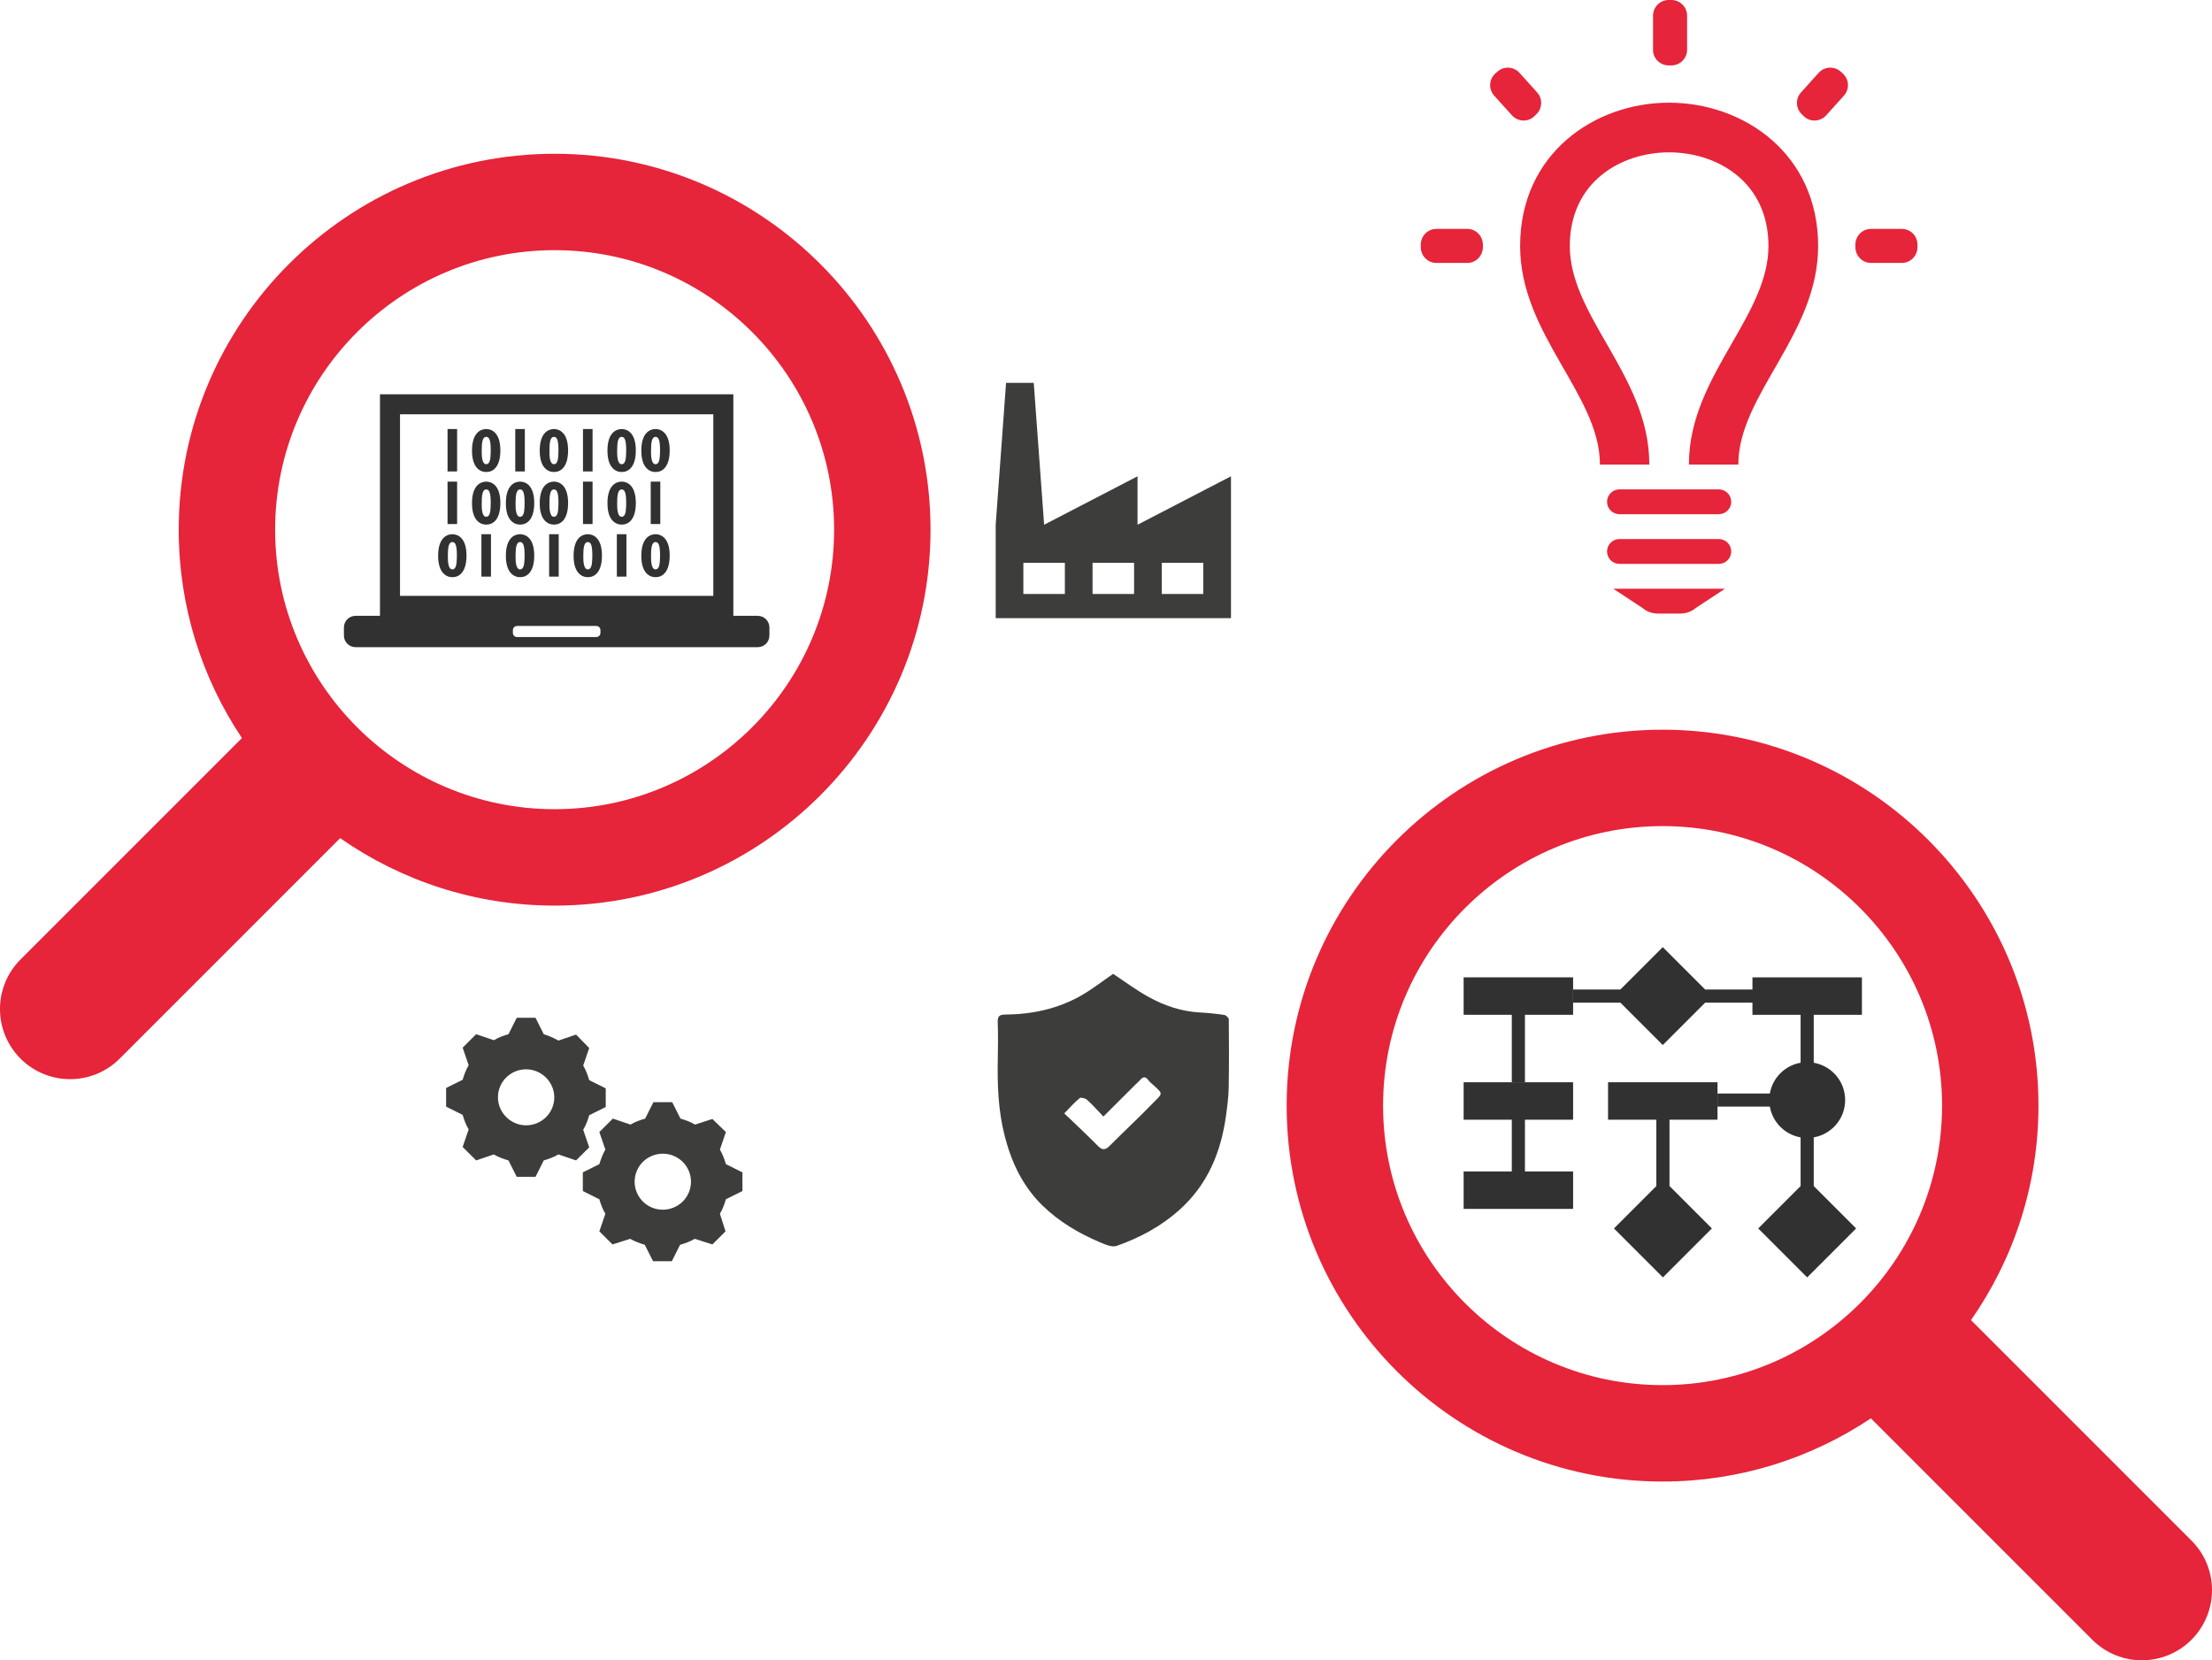 <?xml version="1.0" encoding="utf-8"?>
<!-- Generator: Adobe Illustrator 24.1.2, SVG Export Plug-In . SVG Version: 6.00 Build 0)  -->
<svg version="1.1" id="Layer_1" xmlns="http://www.w3.org/2000/svg" xmlns:xlink="http://www.w3.org/1999/xlink" x="0px" y="0px"
	 viewBox="0 0 252.385 189.422" style="enable-background:new 0 0 252.385 189.422;" xml:space="preserve">
<style type="text/css">
	.st0{fill:#3D3D3B;}
	.st1{fill:#E6243A;}
	.st2{fill:#313131;}
</style>
<g>
	<g>
		<path class="st0" d="M58.015,117.994c-0.6,0.17-1.157,0.383-1.671,0.681l-2.014-0.681l-1.543,1.534l0.686,2.002
			c-0.3,0.511-0.514,1.065-0.686,1.661l-1.887,0.937v2.13l1.887,0.937c0.171,0.596,0.386,1.15,0.686,1.661l-0.686,2.002l1.543,1.533
			l2.014-0.682c0.514,0.298,1.071,0.511,1.671,0.682l0.943,1.874H61.1l0.943-1.874c0.6-0.17,1.157-0.383,1.671-0.682l2.014,0.682
			l1.5-1.491l-0.686-2.002c0.3-0.511,0.514-1.065,0.686-1.661l1.885-0.937v-2.13l-1.885-0.937c-0.171-0.596-0.386-1.15-0.686-1.661
			l0.686-2.002l-1.5-1.533l-2.014,0.682c-0.514-0.298-1.114-0.554-1.671-0.724L61.1,116.12h-2.142L58.015,117.994z M63.242,125.193
			c0,1.789-1.457,3.195-3.214,3.195c-1.757,0-3.214-1.448-3.214-3.195c0-1.789,1.457-3.195,3.214-3.195
			C61.785,121.998,63.242,123.447,63.242,125.193z M71.941,128.303l-2.014-0.682l-1.543,1.534l0.686,2.002
			c-0.3,0.511-0.514,1.108-0.686,1.661l-1.885,0.937v2.13l1.885,0.937c0.171,0.596,0.386,1.15,0.686,1.661l-0.686,2.002l1.5,1.491
			l2.014-0.639c0.514,0.298,1.114,0.511,1.671,0.682l0.943,1.874h2.142l0.943-1.874c0.6-0.17,1.157-0.383,1.671-0.682l2.014,0.639
			l1.5-1.491l-0.643-2.002c0.3-0.511,0.514-1.065,0.686-1.661l1.885-0.937v-2.13l-1.885-0.937c-0.171-0.596-0.386-1.15-0.686-1.661
			l0.686-2.002l-1.543-1.491l-1.971,0.639c-0.514-0.298-1.071-0.511-1.671-0.682l-0.943-1.874h-2.143l-0.943,1.874
			C73.012,127.792,72.455,128.004,71.941,128.303z M78.839,134.82c0,1.789-1.457,3.195-3.214,3.195c-1.8,0-3.214-1.448-3.214-3.195
			c0-1.789,1.457-3.195,3.214-3.195C77.382,131.625,78.839,133.031,78.839,134.82z"/>
	</g>
</g>
<g>
	<path class="st0" d="M127.007,111.107c1.326,0.872,2.66,1.881,4.117,2.675c1.771,0.966,3.684,1.615,5.749,1.729
		c0.94,0.052,1.88,0.145,2.81,0.281c0.202,0.03,0.517,0.325,0.519,0.501c0.026,2.605,0.037,5.211-0.012,7.815
		c-0.02,1.053-0.158,2.108-0.301,3.154c-0.569,4.166-2.084,7.883-5.335,10.791c-2.087,1.867-4.516,3.165-7.14,4.091
		c-0.528,0.186-1.327-0.164-1.933-0.421c-2.421-1.025-4.661-2.356-6.538-4.187c-2.282-2.225-3.564-4.99-4.329-8.017
		c-0.727-2.877-0.827-5.802-0.766-8.745c0.029-1.395,0.037-2.793-0.009-4.187c-0.022-0.655,0.212-0.83,0.858-0.835
		c3.067-0.023,6.001-0.652,8.666-2.172C124.643,112.849,125.811,111.926,127.007,111.107z M125.895,127.386
		c-0.691-0.721-1.239-1.349-1.856-1.904c-0.196-0.176-0.711-0.313-0.848-0.2c-0.61,0.505-1.137,1.107-1.761,1.742
		c1.338,1.287,2.62,2.474,3.842,3.718c0.523,0.533,0.865,0.457,1.35-0.029c1.62-1.626,3.308-3.189,4.905-4.837
		c1.149-1.186,1.263-1.004-0.038-2.174c-0.154-0.138-0.325-0.269-0.439-0.435c-0.326-0.475-0.636-0.456-0.987-0.03
		c-0.148,0.18-0.335,0.327-0.501,0.493C128.383,124.903,127.207,126.077,125.895,127.386z"/>
</g>
<g>
	<path class="st0" d="M129.791,59.867V54.34l-10.659,5.528l-1.184-16.189h-3.158l-1.184,16.189v10.661l26.846,0V59.867V54.34
		L129.791,59.867z M121.5,67.764h-4.737v-3.554h4.737V67.764z M129.396,67.764h-4.737v-3.554h4.737L129.396,67.764z M137.292,67.764
		h-4.737v-3.554h4.737V67.764z"/>
</g>
<path class="st1" d="M250.042,175.765l-25.154-25.153c4.845-6.946,7.697-15.38,7.697-24.471c0-23.649-19.24-42.89-42.89-42.89
	s-42.89,19.241-42.89,42.89c0,23.648,19.24,42.889,42.89,42.889c8.787,0,16.962-2.66,23.77-7.211l25.262,25.261
	c1.563,1.562,3.609,2.343,5.657,2.343s4.095-0.781,5.657-2.343C253.166,183.954,253.166,178.889,250.042,175.765z M157.806,126.141
	c0-17.584,14.306-31.89,31.89-31.89s31.89,14.306,31.89,31.89c0,17.583-14.306,31.889-31.89,31.889S157.806,143.724,157.806,126.141
	z"/>
<path class="st1" d="M63.282,17.543c-23.649,0-42.89,19.24-42.89,42.89c0,8.787,2.66,16.963,7.212,23.772L2.343,109.465
	c-3.125,3.125-3.125,8.189,0,11.314c1.562,1.562,3.609,2.343,5.657,2.343s4.095-0.781,5.657-2.343l25.154-25.154
	c6.946,4.844,15.38,7.696,24.472,7.696c23.649,0,42.889-19.24,42.889-42.889S86.931,17.543,63.282,17.543z M63.282,92.321
	c-17.584,0-31.89-14.306-31.89-31.889c0-17.584,14.306-31.89,31.89-31.89s31.889,14.306,31.889,31.89
	C95.172,78.016,80.866,92.321,63.282,92.321z"/>
<g>
	<polygon class="st2" points="166.998,115.778 172.493,115.778 172.493,123.475 173.993,123.475 173.993,115.778 179.488,115.778 
		179.488,111.505 166.998,111.505 	"/>
	<polygon class="st2" points="166.998,127.748 172.493,127.748 172.493,133.65 166.998,133.65 166.998,137.923 179.488,137.923 
		179.488,133.65 173.993,133.65 173.993,127.748 179.488,127.748 179.488,123.475 166.998,123.475 	"/>
	<polygon class="st2" points="183.475,127.748 188.986,127.748 188.986,135.316 184.151,140.151 189.737,145.737 195.323,140.151 
		190.486,135.315 190.486,127.748 195.964,127.748 195.964,123.475 183.475,123.475 	"/>
	<path class="st2" d="M212.441,115.778v-4.273h-12.49v1.387h-5.396l-4.836-4.836l-4.836,4.836h-5.395v1.5h5.395l4.836,4.836
		l4.836-4.836h5.395v1.387h5.495v5.468c-1.79,0.313-3.195,1.719-3.509,3.509h-5.973v1.5h5.973c0.314,1.79,1.719,3.195,3.509,3.508
		v5.552l-4.836,4.836l5.586,5.586l5.586-5.586l-4.836-4.836v-5.553c2.034-0.357,3.583-2.122,3.583-4.258
		c0-2.137-1.549-3.902-3.583-4.258v-5.468H212.441z"/>
</g>
<g id="light-bulb-16">
	<path class="st1" d="M218.778,27.901v0.31c0,0.987-0.8,1.788-1.788,1.788h-3.51c-1.004,0-1.793-0.825-1.785-1.828
		c0-0.034,0-0.068,0-0.101c0-0.044,0-0.088-0.001-0.131c-0.009-1.002,0.783-1.825,1.785-1.825h3.511
		C217.978,26.113,218.778,26.913,218.778,27.901z M188.608,5.696V1.788c0-0.987,0.8-1.788,1.788-1.788h0.309
		c0.987,0,1.788,0.8,1.788,1.788v3.895c0,1.005-0.828,1.794-1.833,1.783c-0.074-0.001-0.148-0.001-0.223-0.001
		c-0.006,0-0.012,0-0.018,0C189.425,7.466,188.608,6.689,188.608,5.696z M205.486,10.55l2.018-2.24
		c0.661-0.734,1.792-0.793,2.526-0.131l0.23,0.207c0.733,0.661,0.792,1.792,0.13,2.525l-2.025,2.245
		c-0.675,0.749-1.85,0.807-2.564,0.095c-0.071-0.071-0.144-0.142-0.218-0.213C204.885,12.368,204.838,11.268,205.486,10.55z
		 M172.509,13.156l-2.025-2.245c-0.661-0.733-0.603-1.864,0.13-2.525l0.23-0.207c0.734-0.661,1.865-0.603,2.526,0.131l2.018,2.24
		c0.647,0.718,0.6,1.818-0.097,2.488c-0.074,0.071-0.146,0.142-0.218,0.213C174.359,13.963,173.184,13.904,172.509,13.156z
		 M167.41,29.999h-3.51c-0.987,0-1.788-0.8-1.788-1.788v-0.31c0-0.987,0.8-1.788,1.788-1.788h3.511c1.002,0,1.794,0.822,1.785,1.825
		c0,0.044-0.001,0.087-0.001,0.131c0,0.034,0,0.068,0,0.102C169.203,29.174,168.413,29.999,167.41,29.999z M196.111,55.833h-11.333
		c-0.783,0-1.417,0.634-1.417,1.417s0.634,1.417,1.417,1.417h11.333c0.783,0,1.417-0.634,1.417-1.417S196.894,55.833,196.111,55.833
		z M196.111,61.5h-11.333c-0.783,0-1.417,0.634-1.417,1.417c0,0.783,0.634,1.417,1.417,1.417h11.333
		c0.783,0,1.417-0.634,1.417-1.417C197.528,62.134,196.894,61.5,196.111,61.5z M196.82,67.167h-12.75l3.365,2.214
		c0.437,0.393,1.079,0.62,1.743,0.62h2.535c0.664,0,1.306-0.227,1.743-0.62L196.82,67.167z M207.445,28.069
		c0,10.112-9.106,16.952-9.106,24.931h-5.636c-0.009-5.263,2.465-9.604,4.875-13.79c2.158-3.755,4.2-7.3,4.2-11.141
		c0-7.343-5.88-10.687-11.342-10.687c-5.454,0-11.325,3.344-11.325,10.687c0,3.841,2.042,7.386,4.2,11.141
		c2.41,4.187,4.886,8.528,4.872,13.79h-5.633c0-7.98-9.106-14.82-9.106-24.931c0-10.549,8.494-16.354,16.992-16.354
		C198.939,11.715,207.445,17.528,207.445,28.069z"/>
</g>
<g>
	<path class="st2" d="M86.458,70.26h-2.785V44.984H43.355V70.26H40.57c-0.735,0-1.331,0.596-1.331,1.331v0.914
		c0,0.735,0.596,1.331,1.331,1.331h45.887c0.735,0,1.331-0.596,1.331-1.331v-0.914C87.788,70.856,87.192,70.26,86.458,70.26z
		 M45.641,47.264h35.747v20.717H45.641V47.264z M68.507,72.21c0,0.259-0.21,0.47-0.47,0.47H58.99c-0.259,0-0.47-0.21-0.47-0.47
		v-0.323c0-0.259,0.21-0.47,0.47-0.47h9.048c0.259,0,0.47,0.21,0.47,0.47V72.21z"/>
	<path class="st2" d="M51.616,60.948c-0.644,0-1.625,0.427-1.625,2.452c0,0.427,0.035,1.303,0.483,1.884
		c0.406,0.519,0.896,0.567,1.156,0.567c0.756,0,1.597-0.56,1.597-2.472C53.227,61.256,52.135,60.948,51.616,60.948z M52.065,64.394
		c-0.042,0.231-0.147,0.567-0.448,0.567c-0.518,0-0.518-1.022-0.518-1.513c0-0.924,0.07-1.604,0.518-1.604
		c0.329,0,0.511,0.336,0.511,1.506C52.128,63.49,52.121,64.044,52.065,64.394z"/>
	<rect x="54.927" y="60.948" class="st2" width="1.093" height="4.84"/>
	<path class="st2" d="M55.48,48.948c-0.644,0-1.625,0.427-1.625,2.452c0,0.427,0.035,1.303,0.483,1.884
		c0.406,0.519,0.896,0.567,1.156,0.567c0.756,0,1.597-0.56,1.597-2.472C57.091,49.256,55.999,48.948,55.48,48.948z M55.928,52.394
		c-0.042,0.231-0.147,0.567-0.448,0.567c-0.518,0-0.518-1.022-0.518-1.513c0-0.924,0.07-1.604,0.518-1.604
		c0.329,0,0.511,0.336,0.511,1.506C55.991,51.49,55.984,52.044,55.928,52.394z"/>
	<path class="st2" d="M55.48,54.948c-0.644,0-1.625,0.427-1.625,2.452c0,0.427,0.035,1.303,0.483,1.884
		c0.406,0.519,0.896,0.567,1.156,0.567c0.756,0,1.597-0.56,1.597-2.472C57.091,55.256,55.999,54.948,55.48,54.948z M55.928,58.394
		c-0.042,0.231-0.147,0.567-0.448,0.567c-0.518,0-0.518-1.022-0.518-1.513c0-0.924,0.07-1.604,0.518-1.604
		c0.329,0,0.511,0.336,0.511,1.506C55.991,57.49,55.984,58.044,55.928,58.394z"/>
	<rect x="66.518" y="48.948" class="st2" width="1.093" height="4.84"/>
	<rect x="58.791" y="48.948" class="st2" width="1.093" height="4.84"/>
	<rect x="66.518" y="54.948" class="st2" width="1.093" height="4.84"/>
	<rect x="51.063" y="48.948" class="st2" width="1.093" height="4.84"/>
	<rect x="51.063" y="54.948" class="st2" width="1.093" height="4.84"/>
	<path class="st2" d="M70.935,48.948c-0.644,0-1.625,0.427-1.625,2.452c0,0.427,0.035,1.303,0.483,1.884
		c0.406,0.519,0.896,0.567,1.156,0.567c0.756,0,1.597-0.56,1.597-2.472C72.546,49.256,71.454,48.948,70.935,48.948z M71.383,52.394
		c-0.042,0.231-0.147,0.567-0.448,0.567c-0.518,0-0.518-1.022-0.518-1.513c0-0.924,0.07-1.604,0.518-1.604
		c0.329,0,0.511,0.336,0.511,1.506C71.446,51.49,71.44,52.044,71.383,52.394z"/>
	<path class="st2" d="M67.071,60.948c-0.644,0-1.625,0.427-1.625,2.452c0,0.427,0.035,1.303,0.483,1.884
		c0.406,0.519,0.896,0.567,1.156,0.567c0.756,0,1.597-0.56,1.597-2.472C68.682,61.256,67.59,60.948,67.071,60.948z M67.52,64.394
		c-0.042,0.231-0.147,0.567-0.448,0.567c-0.518,0-0.518-1.022-0.518-1.513c0-0.924,0.07-1.604,0.518-1.604
		c0.329,0,0.511,0.336,0.511,1.506C67.583,63.49,67.576,64.044,67.52,64.394z"/>
	<path class="st2" d="M63.208,48.948c-0.644,0-1.625,0.427-1.625,2.452c0,0.427,0.035,1.303,0.483,1.884
		c0.406,0.519,0.896,0.567,1.156,0.567c0.756,0,1.597-0.56,1.597-2.472C64.818,49.256,63.726,48.948,63.208,48.948z M63.656,52.394
		c-0.042,0.231-0.147,0.567-0.448,0.567c-0.518,0-0.518-1.022-0.518-1.513c0-0.924,0.07-1.604,0.518-1.604
		c0.329,0,0.511,0.336,0.511,1.506C63.719,51.49,63.712,52.044,63.656,52.394z"/>
	<path class="st2" d="M74.799,60.948c-0.644,0-1.625,0.427-1.625,2.452c0,0.427,0.035,1.303,0.483,1.884
		c0.406,0.519,0.896,0.567,1.156,0.567c0.756,0,1.597-0.56,1.597-2.472C76.41,61.256,75.318,60.948,74.799,60.948z M75.247,64.394
		c-0.042,0.231-0.147,0.567-0.448,0.567c-0.518,0-0.518-1.022-0.518-1.513c0-0.924,0.07-1.604,0.518-1.604
		c0.329,0,0.511,0.336,0.511,1.506C75.31,63.49,75.303,64.044,75.247,64.394z"/>
	<path class="st2" d="M70.935,54.948c-0.644,0-1.625,0.427-1.625,2.452c0,0.427,0.035,1.303,0.483,1.884
		c0.406,0.519,0.896,0.567,1.156,0.567c0.756,0,1.597-0.56,1.597-2.472C72.546,55.256,71.454,54.948,70.935,54.948z M71.383,58.394
		c-0.042,0.231-0.147,0.567-0.448,0.567c-0.518,0-0.518-1.022-0.518-1.513c0-0.924,0.07-1.604,0.518-1.604
		c0.329,0,0.511,0.336,0.511,1.506C71.446,57.49,71.44,58.044,71.383,58.394z"/>
	<rect x="70.382" y="60.948" class="st2" width="1.093" height="4.84"/>
	<path class="st2" d="M63.208,54.948c-0.644,0-1.625,0.427-1.625,2.452c0,0.427,0.035,1.303,0.483,1.884
		c0.406,0.519,0.896,0.567,1.156,0.567c0.756,0,1.597-0.56,1.597-2.472C64.818,55.256,63.726,54.948,63.208,54.948z M63.656,58.394
		c-0.042,0.231-0.147,0.567-0.448,0.567c-0.518,0-0.518-1.022-0.518-1.513c0-0.924,0.07-1.604,0.518-1.604
		c0.329,0,0.511,0.336,0.511,1.506C63.719,57.49,63.712,58.044,63.656,58.394z"/>
	<path class="st2" d="M74.799,48.948c-0.644,0-1.625,0.427-1.625,2.452c0,0.427,0.035,1.303,0.483,1.884
		c0.406,0.519,0.896,0.567,1.156,0.567c0.756,0,1.597-0.56,1.597-2.472C76.41,49.256,75.318,48.948,74.799,48.948z M75.247,52.394
		c-0.042,0.231-0.147,0.567-0.448,0.567c-0.518,0-0.518-1.022-0.518-1.513c0-0.924,0.07-1.604,0.518-1.604
		c0.329,0,0.511,0.336,0.511,1.506C75.31,51.49,75.303,52.044,75.247,52.394z"/>
	<path class="st2" d="M59.344,54.948c-0.644,0-1.625,0.427-1.625,2.452c0,0.427,0.035,1.303,0.483,1.884
		c0.406,0.519,0.896,0.567,1.156,0.567c0.756,0,1.597-0.56,1.597-2.472C60.955,55.256,59.862,54.948,59.344,54.948z M59.792,58.394
		c-0.042,0.231-0.147,0.567-0.448,0.567c-0.518,0-0.518-1.022-0.518-1.513c0-0.924,0.07-1.604,0.518-1.604
		c0.329,0,0.511,0.336,0.511,1.506C59.855,57.49,59.848,58.044,59.792,58.394z"/>
	<rect x="74.246" y="54.948" class="st2" width="1.093" height="4.84"/>
	<path class="st2" d="M59.344,60.948c-0.644,0-1.625,0.427-1.625,2.452c0,0.427,0.035,1.303,0.483,1.884
		c0.406,0.519,0.896,0.567,1.156,0.567c0.756,0,1.597-0.56,1.597-2.472C60.955,61.256,59.862,60.948,59.344,60.948z M59.792,64.394
		c-0.042,0.231-0.147,0.567-0.448,0.567c-0.518,0-0.518-1.022-0.518-1.513c0-0.924,0.07-1.604,0.518-1.604
		c0.329,0,0.511,0.336,0.511,1.506C59.855,63.49,59.848,64.044,59.792,64.394z"/>
	<rect x="62.654" y="60.948" class="st2" width="1.093" height="4.84"/>
</g>
</svg>
